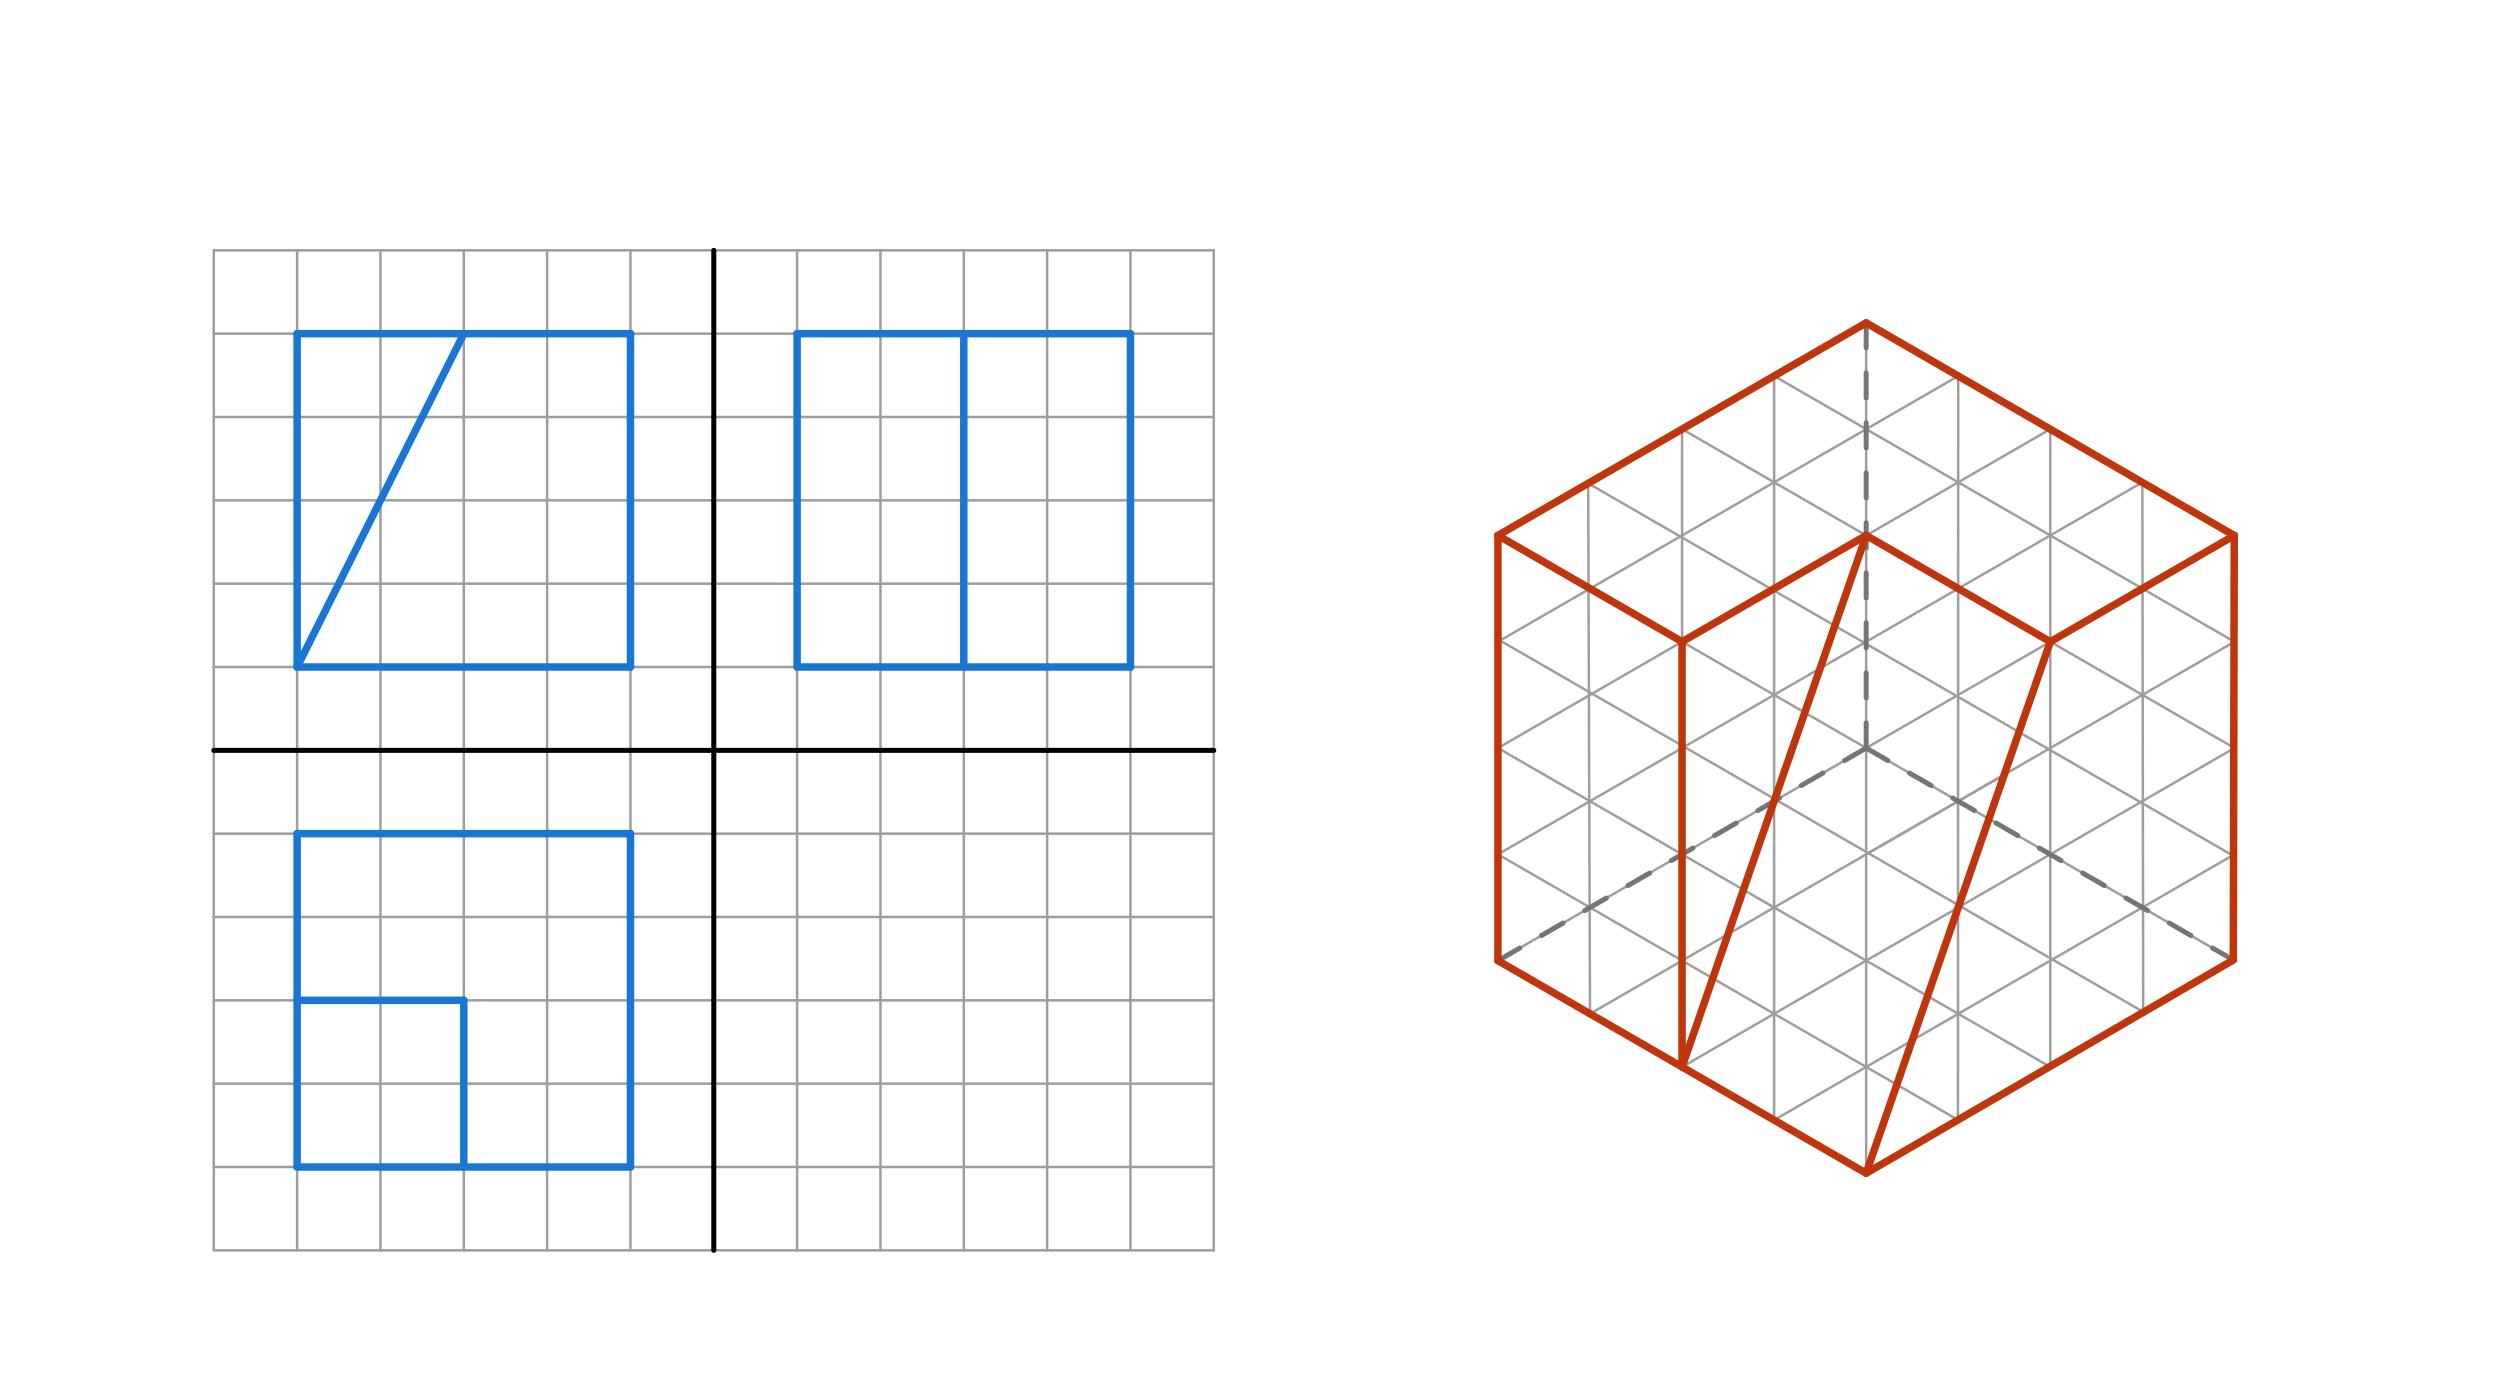 <svg xmlns="http://www.w3.org/2000/svg" class="svg--816" height="100%" preserveAspectRatio="xMidYMid meet" viewBox="0 0 1000 550" width="100%"><defs><marker id="marker-arrow" markerHeight="16" markerUnits="userSpaceOnUse" markerWidth="24" orient="auto-start-reverse" refX="24" refY="4" viewBox="0 0 24 8"><path d="M 0 0 L 24 4 L 0 8 z" stroke="inherit"></path></marker></defs><g class="aux-layer--949"></g><g class="main-layer--75a"><g class="element--733"><line stroke="#9E9E9E" stroke-dasharray="none" stroke-linecap="round" stroke-width="1" x1="118.851" x2="118.851" y1="100.139" y2="500.139"></line></g><g class="element--733"><line stroke="#9E9E9E" stroke-dasharray="none" stroke-linecap="round" stroke-width="1" x1="152.184" x2="152.184" y1="100.139" y2="500.139"></line></g><g class="element--733"><line stroke="#9E9E9E" stroke-dasharray="none" stroke-linecap="round" stroke-width="1" x1="185.518" x2="185.518" y1="100.139" y2="500.139"></line></g><g class="element--733"><line stroke="#9E9E9E" stroke-dasharray="none" stroke-linecap="round" stroke-width="1" x1="218.851" x2="218.851" y1="100.139" y2="500.139"></line></g><g class="element--733"><line stroke="#9E9E9E" stroke-dasharray="none" stroke-linecap="round" stroke-width="1" x1="252.184" x2="252.184" y1="100.139" y2="500.139"></line></g><g class="element--733"><line stroke="#9E9E9E" stroke-dasharray="none" stroke-linecap="round" stroke-width="1" x1="285.517" x2="285.517" y1="100.139" y2="500.139"></line></g><g class="element--733"><line stroke="#9E9E9E" stroke-dasharray="none" stroke-linecap="round" stroke-width="1" x1="318.85" x2="318.85" y1="100.139" y2="500.139"></line></g><g class="element--733"><line stroke="#9E9E9E" stroke-dasharray="none" stroke-linecap="round" stroke-width="1" x1="352.183" x2="352.183" y1="100.139" y2="500.139"></line></g><g class="element--733"><line stroke="#9E9E9E" stroke-dasharray="none" stroke-linecap="round" stroke-width="1" x1="385.517" x2="385.517" y1="100.139" y2="500.139"></line></g><g class="element--733"><line stroke="#9E9E9E" stroke-dasharray="none" stroke-linecap="round" stroke-width="1" x1="418.85" x2="418.85" y1="100.139" y2="500.139"></line></g><g class="element--733"><line stroke="#9E9E9E" stroke-dasharray="none" stroke-linecap="round" stroke-width="1" x1="452.183" x2="452.183" y1="100.139" y2="500.139"></line></g><g class="element--733"><line stroke="#9E9E9E" stroke-dasharray="none" stroke-linecap="round" stroke-width="1" x1="85.518" x2="485.517" y1="133.472" y2="133.472"></line></g><g class="element--733"><line stroke="#9E9E9E" stroke-dasharray="none" stroke-linecap="round" stroke-width="1" x1="85.518" x2="485.517" y1="166.806" y2="166.806"></line></g><g class="element--733"><line stroke="#9E9E9E" stroke-dasharray="none" stroke-linecap="round" stroke-width="1" x1="85.518" x2="485.517" y1="200.139" y2="200.139"></line></g><g class="element--733"><line stroke="#9E9E9E" stroke-dasharray="none" stroke-linecap="round" stroke-width="1" x1="85.518" x2="485.517" y1="233.472" y2="233.472"></line></g><g class="element--733"><line stroke="#9E9E9E" stroke-dasharray="none" stroke-linecap="round" stroke-width="1" x1="85.518" x2="485.517" y1="266.806" y2="266.806"></line></g><g class="element--733"><line stroke="#9E9E9E" stroke-dasharray="none" stroke-linecap="round" stroke-width="1" x1="85.518" x2="485.517" y1="300.139" y2="300.139"></line></g><g class="element--733"><line stroke="#9E9E9E" stroke-dasharray="none" stroke-linecap="round" stroke-width="1" x1="152.184" x2="85.518" y1="300.139" y2="300.139"></line></g><g class="element--733"><line stroke="#9E9E9E" stroke-dasharray="none" stroke-linecap="round" stroke-width="1" x1="85.518" x2="485.517" y1="333.472" y2="333.472"></line></g><g class="element--733"><line stroke="#9E9E9E" stroke-dasharray="none" stroke-linecap="round" stroke-width="1" x1="85.518" x2="485.517" y1="366.806" y2="366.806"></line></g><g class="element--733"><line stroke="#9E9E9E" stroke-dasharray="none" stroke-linecap="round" stroke-width="1" x1="85.518" x2="485.517" y1="400.139" y2="400.139"></line></g><g class="element--733"><line stroke="#9E9E9E" stroke-dasharray="none" stroke-linecap="round" stroke-width="1" x1="85.518" x2="485.517" y1="433.472" y2="433.472"></line></g><g class="element--733"><line stroke="#9E9E9E" stroke-dasharray="none" stroke-linecap="round" stroke-width="1" x1="85.518" x2="485.517" y1="466.806" y2="466.806"></line></g><g class="element--733"><line stroke="#9E9E9E" stroke-dasharray="none" stroke-linecap="round" stroke-width="1" x1="85.518" x2="485.517" y1="100.139" y2="100.139"></line></g><g class="element--733"><line stroke="#9E9E9E" stroke-dasharray="none" stroke-linecap="round" stroke-width="1" x1="485.517" x2="485.517" y1="100.139" y2="500.139"></line></g><g class="element--733"><line stroke="#9E9E9E" stroke-dasharray="none" stroke-linecap="round" stroke-width="1" x1="485.517" x2="85.518" y1="500.139" y2="500.139"></line></g><g class="element--733"><line stroke="#9E9E9E" stroke-dasharray="none" stroke-linecap="round" stroke-width="1" x1="85.518" x2="85.518" y1="500.139" y2="100.139"></line></g><g class="element--733"><line stroke="#000000" stroke-dasharray="none" stroke-linecap="round" stroke-width="2" x1="85.518" x2="485.517" y1="300.139" y2="300.139"></line></g><g class="element--733"><line stroke="#000000" stroke-dasharray="none" stroke-linecap="round" stroke-width="2" x1="285.517" x2="285.517" y1="100.139" y2="500.139"></line></g><g class="element--733"><line stroke="#9E9E9E" stroke-dasharray="none" stroke-linecap="round" stroke-width="1" x1="746.467" x2="746.467" y1="129.138" y2="469.295"></line></g><g class="element--733"><line stroke="#9E9E9E" stroke-dasharray="none" stroke-linecap="round" stroke-width="1" x1="599.174" x2="893.759" y1="214.177" y2="384.256"></line></g><g class="element--733"><line stroke="#9E9E9E" stroke-dasharray="none" stroke-linecap="round" stroke-width="1" x1="599.174" x2="893.759" y1="384.256" y2="214.177"></line></g><g class="element--733"><line stroke="#9E9E9E" stroke-dasharray="none" stroke-linecap="round" stroke-width="1" x1="746.467" x2="893.759" y1="129.138" y2="214.177"></line></g><g class="element--733"><line stroke="#9E9E9E" stroke-dasharray="none" stroke-linecap="round" stroke-width="1" x1="893.759" x2="893.759" y1="214.177" y2="384.256"></line></g><g class="element--733"><line stroke="#9E9E9E" stroke-dasharray="none" stroke-linecap="round" stroke-width="1" x1="893.759" x2="746.467" y1="384.256" y2="469.295"></line></g><g class="element--733"><line stroke="#9E9E9E" stroke-dasharray="none" stroke-linecap="round" stroke-width="1" x1="746.467" x2="599.174" y1="469.295" y2="384.256"></line></g><g class="element--733"><line stroke="#9E9E9E" stroke-dasharray="none" stroke-linecap="round" stroke-width="1" x1="599.174" x2="599.174" y1="384.256" y2="214.177"></line></g><g class="element--733"><line stroke="#9E9E9E" stroke-dasharray="none" stroke-linecap="round" stroke-width="1" x1="599.174" x2="746.467" y1="214.177" y2="129.138"></line></g><g class="element--733"><line stroke="#9E9E9E" stroke-dasharray="none" stroke-linecap="round" stroke-width="1" x1="746.467" x2="893.032" y1="426.776" y2="342.156"></line></g><g class="element--733"><line stroke="#9E9E9E" stroke-dasharray="none" stroke-linecap="round" stroke-width="1" x1="746.467" x2="893.759" y1="384.256" y2="299.217"></line></g><g class="element--733"><line stroke="#9E9E9E" stroke-dasharray="none" stroke-linecap="round" stroke-width="1" x1="746.467" x2="894.052" y1="341.736" y2="256.528"></line></g><g class="element--733"><line stroke="#9E9E9E" stroke-dasharray="none" stroke-linecap="round" stroke-width="1" x1="746.467" x2="709.324" y1="426.776" y2="448.22"></line></g><g class="element--733"><line stroke="#9E9E9E" stroke-dasharray="none" stroke-linecap="round" stroke-width="1" x1="746.467" x2="672.82" y1="384.256" y2="426.776"></line></g><g class="element--733"><line stroke="#9E9E9E" stroke-dasharray="none" stroke-linecap="round" stroke-width="1" x1="799.749" x2="746.467" y1="310.974" y2="341.736"></line></g><g class="element--733"><line stroke="#9E9E9E" stroke-dasharray="none" stroke-linecap="round" stroke-width="1" x1="746.467" x2="635.634" y1="341.736" y2="405.725"></line></g><g class="element--733"><line stroke="#9E9E9E" stroke-dasharray="none" stroke-linecap="round" stroke-width="1" x1="709.644" x2="857.566" y1="277.957" y2="192.554"></line></g><g class="element--733"><line stroke="#9E9E9E" stroke-dasharray="none" stroke-linecap="round" stroke-width="1" x1="672.82" x2="820.113" y1="256.697" y2="171.658"></line></g><g class="element--733"><line stroke="#9E9E9E" stroke-dasharray="none" stroke-linecap="round" stroke-width="1" x1="672.82" x2="599.174" y1="256.697" y2="299.217"></line></g><g class="element--733"><line stroke="#9E9E9E" stroke-dasharray="none" stroke-linecap="round" stroke-width="1" x1="635.997" x2="600.01" y1="235.437" y2="256.215"></line></g><g class="element--733"><line stroke="#9E9E9E" stroke-dasharray="none" stroke-linecap="round" stroke-width="1" x1="635.997" x2="783.501" y1="235.437" y2="150.276"></line></g><g class="element--733"><line stroke="#9E9E9E" stroke-dasharray="none" stroke-linecap="round" stroke-width="1" x1="893.759" x2="672.82" y1="299.217" y2="171.658"></line></g><g class="element--733"><line stroke="#9E9E9E" stroke-dasharray="none" stroke-linecap="round" stroke-width="1" x1="893.032" x2="634.84" y1="342.156" y2="193.089"></line></g><g class="element--733"><line stroke="#9E9E9E" stroke-dasharray="none" stroke-linecap="round" stroke-width="1" x1="599.174" x2="820.113" y1="299.217" y2="426.776"></line></g><g class="element--733"><line stroke="#9E9E9E" stroke-dasharray="none" stroke-linecap="round" stroke-width="1" x1="600.01" x2="857.28" y1="256.215" y2="404.75"></line></g><g class="element--733"><line stroke="#9E9E9E" stroke-dasharray="none" stroke-linecap="round" stroke-width="1" x1="709.644" x2="598.968" y1="277.957" y2="341.855"></line></g><g class="element--733"><line stroke="#9E9E9E" stroke-dasharray="none" stroke-linecap="round" stroke-width="1" x1="599.174" x2="783.186" y1="341.736" y2="447.976"></line></g><g class="element--733"><line stroke="#9E9E9E" stroke-dasharray="none" stroke-linecap="round" stroke-width="1" x1="635.27" x2="635.997" y1="193.337" y2="405.516"></line></g><g class="element--733"><line stroke="#9E9E9E" stroke-dasharray="none" stroke-linecap="round" stroke-width="1" x1="672.82" x2="672.82" y1="171.658" y2="426.776"></line></g><g class="element--733"><line stroke="#9E9E9E" stroke-dasharray="none" stroke-linecap="round" stroke-width="1" x1="709.644" x2="709.644" y1="448.036" y2="149.734"></line></g><g class="element--733"><line stroke="#9E9E9E" stroke-dasharray="none" stroke-linecap="round" stroke-width="1" x1="783.29" x2="783.186" y1="150.398" y2="447.976"></line></g><g class="element--733"><line stroke="#9E9E9E" stroke-dasharray="none" stroke-linecap="round" stroke-width="1" x1="820.113" x2="820.113" y1="171.658" y2="426.776"></line></g><g class="element--733"><line stroke="#9E9E9E" stroke-dasharray="none" stroke-linecap="round" stroke-width="1" x1="856.936" x2="857.28" y1="192.917" y2="404.75"></line></g><g class="element--733"><line stroke="#9E9E9E" stroke-dasharray="none" stroke-linecap="round" stroke-width="1" x1="893.759" x2="709.644" y1="256.697" y2="150.398"></line></g><g class="element--733"><line stroke="#757575" stroke-dasharray="10" stroke-linecap="round" stroke-width="2" x1="746.467" x2="746.467" y1="129.138" y2="299.217"></line></g><g class="element--733"><line stroke="#757575" stroke-dasharray="10" stroke-linecap="round" stroke-width="2" x1="746.467" x2="599.174" y1="299.217" y2="384.256"></line></g><g class="element--733"><line stroke="#757575" stroke-dasharray="10" stroke-linecap="round" stroke-width="2" x1="746.467" x2="893.759" y1="299.217" y2="384.256"></line></g><g class="element--733"><line stroke="#1976D2" stroke-dasharray="none" stroke-linecap="round" stroke-width="3" x1="118.851" x2="252.184" y1="133.472" y2="133.472"></line></g><g class="element--733"><line stroke="#1976D2" stroke-dasharray="none" stroke-linecap="round" stroke-width="3" x1="252.184" x2="252.184" y1="133.472" y2="266.806"></line></g><g class="element--733"><line stroke="#1976D2" stroke-dasharray="none" stroke-linecap="round" stroke-width="3" x1="252.184" x2="118.851" y1="266.806" y2="266.806"></line></g><g class="element--733"><line stroke="#1976D2" stroke-dasharray="none" stroke-linecap="round" stroke-width="3" x1="118.851" x2="118.851" y1="266.806" y2="133.472"></line></g><g class="element--733"><line stroke="#1976D2" stroke-dasharray="none" stroke-linecap="round" stroke-width="3" x1="185.518" x2="118.851" y1="133.472" y2="266.806"></line></g><g class="element--733"><line stroke="#1976D2" stroke-dasharray="none" stroke-linecap="round" stroke-width="3" x1="318.85" x2="318.85" y1="133.472" y2="266.806"></line></g><g class="element--733"><line stroke="#1976D2" stroke-dasharray="none" stroke-linecap="round" stroke-width="3" x1="318.85" x2="452.183" y1="266.806" y2="266.806"></line></g><g class="element--733"><line stroke="#1976D2" stroke-dasharray="none" stroke-linecap="round" stroke-width="3" x1="452.183" x2="452.183" y1="266.806" y2="133.472"></line></g><g class="element--733"><line stroke="#1976D2" stroke-dasharray="none" stroke-linecap="round" stroke-width="3" x1="452.183" x2="318.85" y1="133.472" y2="133.472"></line></g><g class="element--733"><line stroke="#1976D2" stroke-dasharray="none" stroke-linecap="round" stroke-width="3" x1="385.517" x2="385.517" y1="133.472" y2="266.806"></line></g><g class="element--733"><line stroke="#1976D2" stroke-dasharray="none" stroke-linecap="round" stroke-width="3" x1="118.851" x2="252.184" y1="333.472" y2="333.472"></line></g><g class="element--733"><line stroke="#1976D2" stroke-dasharray="none" stroke-linecap="round" stroke-width="3" x1="252.184" x2="252.184" y1="333.472" y2="466.806"></line></g><g class="element--733"><line stroke="#1976D2" stroke-dasharray="none" stroke-linecap="round" stroke-width="3" x1="252.184" x2="118.851" y1="466.806" y2="466.806"></line></g><g class="element--733"><line stroke="#1976D2" stroke-dasharray="none" stroke-linecap="round" stroke-width="3" x1="118.851" x2="118.851" y1="466.806" y2="333.472"></line></g><g class="element--733"><line stroke="#1976D2" stroke-dasharray="none" stroke-linecap="round" stroke-width="3" x1="118.851" x2="185.518" y1="400.139" y2="400.139"></line></g><g class="element--733"><line stroke="#1976D2" stroke-dasharray="none" stroke-linecap="round" stroke-width="3" x1="185.518" x2="185.518" y1="400.139" y2="466.806"></line></g><g class="element--733"><line stroke="#BF360C" stroke-dasharray="none" stroke-linecap="round" stroke-width="3" x1="820.113" x2="893.759" y1="256.697" y2="214.177"></line></g><g class="element--733"><line stroke="#BF360C" stroke-dasharray="none" stroke-linecap="round" stroke-width="3" x1="893.703" x2="893.316" y1="214.209" y2="384"></line></g><g class="element--733"><line stroke="#BF360C" stroke-dasharray="none" stroke-linecap="round" stroke-width="3" x1="893.316" x2="746.467" y1="384" y2="469.295"></line></g><g class="element--733"><line stroke="#BF360C" stroke-dasharray="none" stroke-linecap="round" stroke-width="3" x1="746.467" x2="820.113" y1="469.295" y2="256.697"></line></g><g class="element--733"><line stroke="#BF360C" stroke-dasharray="none" stroke-linecap="round" stroke-width="3" x1="820.113" x2="746.467" y1="256.697" y2="214.177"></line></g><g class="element--733"><line stroke="#BF360C" stroke-dasharray="none" stroke-linecap="round" stroke-width="3" x1="746.467" x2="672.82" y1="214.177" y2="426.776"></line></g><g class="element--733"><line stroke="#BF360C" stroke-dasharray="none" stroke-linecap="round" stroke-width="3" x1="672.82" x2="746.467" y1="426.776" y2="469.295"></line></g><g class="element--733"><line stroke="#BF360C" stroke-dasharray="none" stroke-linecap="round" stroke-width="3" x1="746.467" x2="672.82" y1="214.177" y2="256.697"></line></g><g class="element--733"><line stroke="#BF360C" stroke-dasharray="none" stroke-linecap="round" stroke-width="3" x1="672.82" x2="672.82" y1="256.697" y2="426.776"></line></g><g class="element--733"><line stroke="#BF360C" stroke-dasharray="none" stroke-linecap="round" stroke-width="3" x1="672.82" x2="599.174" y1="426.776" y2="384.256"></line></g><g class="element--733"><line stroke="#BF360C" stroke-dasharray="none" stroke-linecap="round" stroke-width="3" x1="599.174" x2="599.174" y1="384.256" y2="214.177"></line></g><g class="element--733"><line stroke="#BF360C" stroke-dasharray="none" stroke-linecap="round" stroke-width="3" x1="599.174" x2="672.82" y1="214.177" y2="256.697"></line></g><g class="element--733"><line stroke="#BF360C" stroke-dasharray="none" stroke-linecap="round" stroke-width="3" x1="599.174" x2="746.467" y1="214.177" y2="129.138"></line></g><g class="element--733"><line stroke="#BF360C" stroke-dasharray="none" stroke-linecap="round" stroke-width="3" x1="746.467" x2="893.703" y1="129.138" y2="214.209"></line></g></g><g class="snaps-layer--ac6"></g><g class="temp-layer--52d"></g></svg>